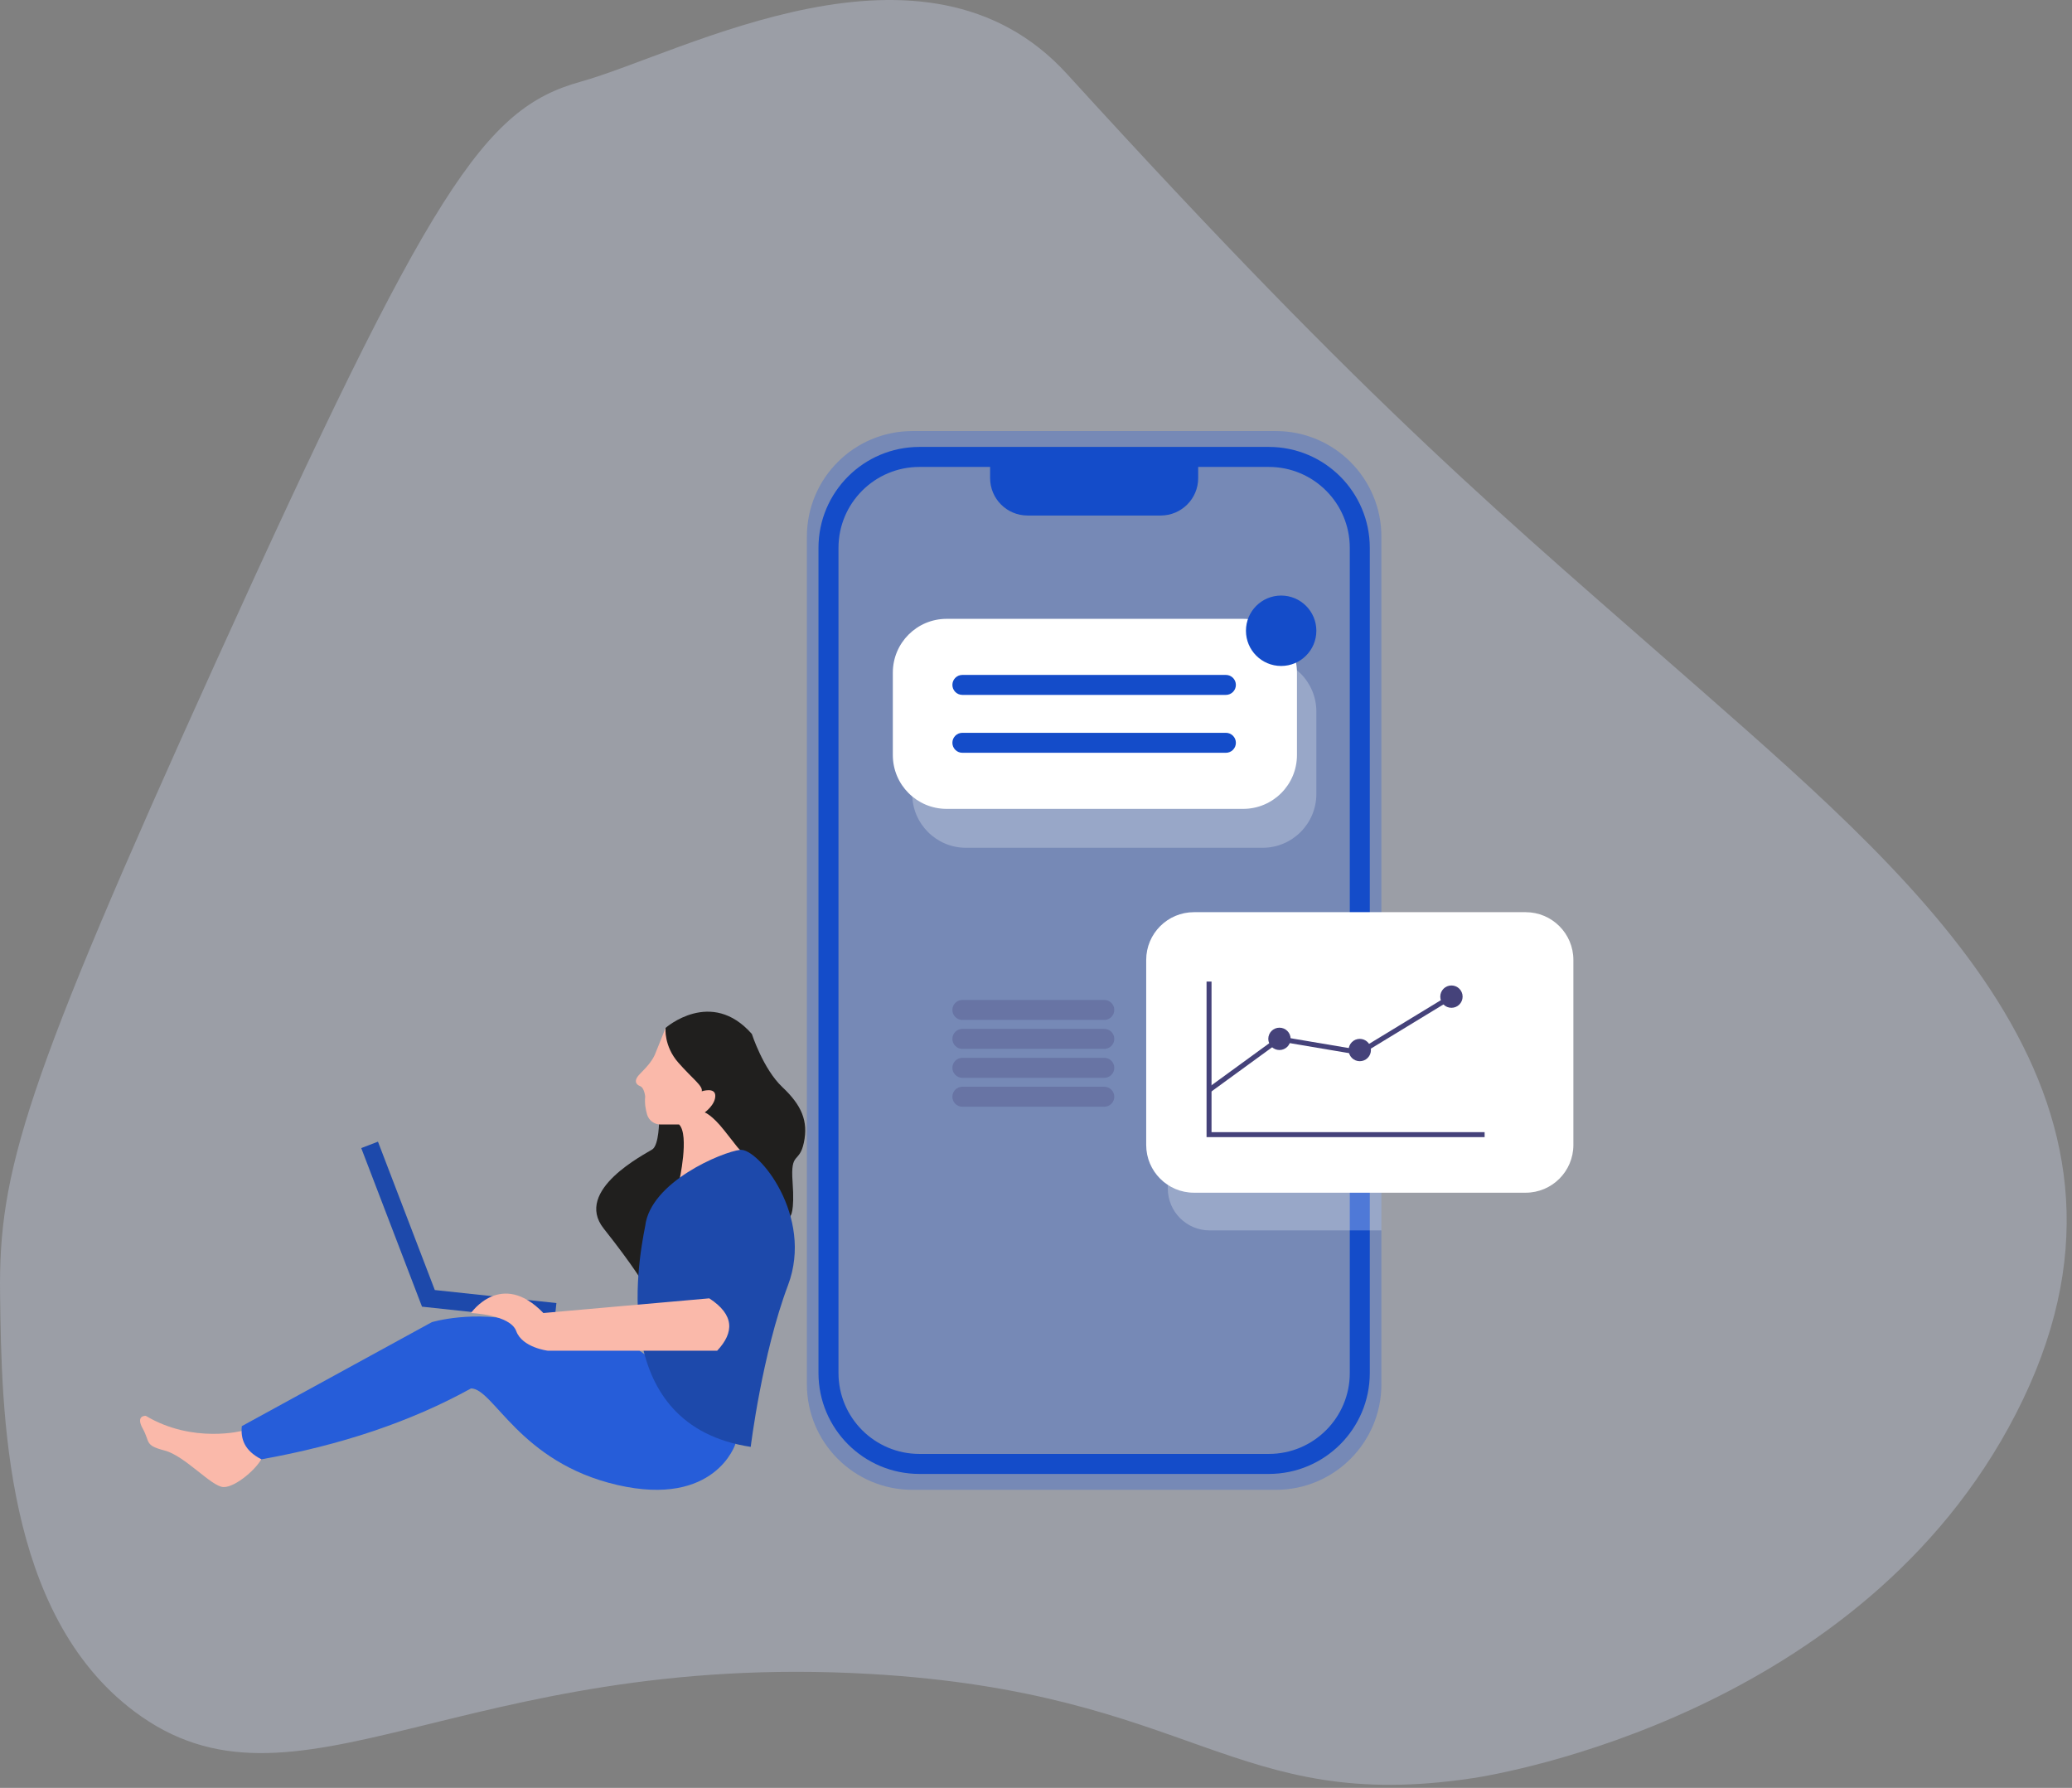 <svg width="255" height="220" viewBox="0 0 255 220" fill="none" xmlns="http://www.w3.org/2000/svg">
<rect x="0" y="0" width="255" height="220" fill="#808080" stroke="none"/>
<path opacity="0.3" d="M131.322 9.107C113.787 -10.138 84.051 6.554 71.418 10.065C59.587 13.352 53.106 22.922 26.558 81.474C2.931 133.586 -0.19 144.214 0.009 159.292C0.2 173.762 0.527 198.545 16.488 210.561C36.269 225.453 56.597 203.069 107.123 205.983C147.043 208.286 151.719 223.26 181.279 218.8C184.622 218.296 229.122 210.886 248.111 173.94C267.648 135.929 237.517 109.669 209.66 85.192C185.054 63.572 169.523 51.033 131.322 9.107Z" fill="#D9E5FF"/>
<path d="M170.008 66.034V170.332C170.008 177.506 164.193 183.323 157.018 183.323H112.292C105.117 183.323 99.302 177.506 99.302 170.332V66.034C99.302 58.86 105.117 53.043 112.292 53.043H157.018C164.193 53.043 170.008 58.86 170.008 66.034Z" fill="#265DD9" fill-opacity="0.32"/>
<path opacity="0.25" d="M155.384 104.321H118.886C115.23 104.321 112.267 101.357 112.267 97.702V87.557C112.267 83.901 115.23 80.938 118.886 80.938H155.384C159.039 80.938 162.003 83.901 162.003 87.557V97.702C162.003 101.357 159.039 104.321 155.384 104.321Z" fill="white"/>
<path d="M101.961 168.943V67.418C101.961 61.236 106.973 56.225 113.155 56.225H156.155C162.337 56.225 167.349 61.236 167.349 67.418V168.943C167.349 175.126 162.337 180.137 156.155 180.137H113.155C106.973 180.137 101.961 175.126 101.961 168.943Z" stroke="#144CC9" stroke-width="2.462" stroke-miterlimit="10"/>
<path d="M142.854 63.434H126.458C123.913 63.434 121.851 61.371 121.851 58.827V56.225H147.461V58.827C147.461 61.371 145.398 63.434 142.854 63.434Z" fill="#144CC9"/>
<path d="M152.997 99.532H116.499C112.843 99.532 109.88 96.568 109.88 92.913V82.768C109.88 79.112 112.843 76.148 116.499 76.148H152.997C156.653 76.148 159.616 79.112 159.616 82.768V92.913C159.616 96.568 156.652 99.532 152.997 99.532Z" fill="white"/>
<path d="M157.67 81.948C160.063 81.948 162.003 80.008 162.003 77.616C162.003 75.223 160.063 73.283 157.67 73.283C155.278 73.283 153.338 75.223 153.338 77.616C153.338 80.008 155.278 81.948 157.67 81.948Z" fill="#144CC9"/>
<path opacity="0.25" d="M170.008 116.883V151.402H148.873C146.028 151.402 143.722 149.096 143.722 146.252V122.034C143.722 119.19 146.028 116.883 148.873 116.883H170.008Z" fill="white"/>
<path d="M150.87 85.508H118.439C117.76 85.508 117.21 84.957 117.21 84.278C117.21 83.599 117.76 83.049 118.439 83.049H150.87C151.549 83.049 152.099 83.599 152.099 84.278C152.099 84.957 151.549 85.508 150.87 85.508Z" fill="#144CC9"/>
<path d="M150.87 92.631H118.439C117.76 92.631 117.21 92.08 117.21 91.401C117.21 90.722 117.76 90.172 118.439 90.172H150.87C151.549 90.172 152.099 90.722 152.099 91.401C152.099 92.08 151.549 92.631 150.87 92.631Z" fill="#144CC9"/>
<g opacity="0.3">
<path d="M135.905 125.504H118.439C117.76 125.504 117.21 124.953 117.21 124.274C117.21 123.595 117.76 123.045 118.439 123.045H135.905C136.584 123.045 137.134 123.595 137.134 124.274C137.134 124.953 136.584 125.504 135.905 125.504Z" fill="#45427A"/>
<path d="M135.905 132.625H118.439C117.76 132.625 117.21 132.074 117.21 131.395C117.21 130.716 117.76 130.166 118.439 130.166H135.905C136.584 130.166 137.134 130.716 137.134 131.395C137.134 132.074 136.584 132.625 135.905 132.625Z" fill="#45427A"/>
<path d="M135.905 129.064H118.439C117.76 129.064 117.21 128.514 117.21 127.835C117.21 127.156 117.76 126.605 118.439 126.605H135.905C136.584 126.605 137.134 127.156 137.134 127.835C137.134 128.514 136.584 129.064 135.905 129.064Z" fill="#45427A"/>
<path d="M135.905 136.183H118.439C117.76 136.183 117.21 135.633 117.21 134.954C117.21 134.275 117.76 133.725 118.439 133.725H135.905C136.584 133.725 137.134 134.275 137.134 134.954C137.134 135.633 136.584 136.183 135.905 136.183Z" fill="#45427A"/>
</g>
<path d="M187.757 146.763H146.94C143.694 146.763 141.062 144.131 141.062 140.885V118.122C141.062 114.876 143.694 112.244 146.94 112.244H187.757C191.004 112.244 193.635 114.876 193.635 118.122V140.885C193.635 144.131 191.004 146.763 187.757 146.763Z" fill="white"/>
<path d="M148.796 120.781V139.618H182.712" stroke="#45427A" stroke-width="0.612" stroke-miterlimit="10"/>
<path d="M148.796 134.143L157.461 127.833L167.349 129.503L178.629 122.637" stroke="#45427A" stroke-width="0.612" stroke-miterlimit="10"/>
<path d="M157.462 129.206C158.221 129.206 158.836 128.591 158.836 127.832C158.836 127.072 158.221 126.457 157.462 126.457C156.702 126.457 156.087 127.072 156.087 127.832C156.087 128.591 156.702 129.206 157.462 129.206Z" fill="#45427A"/>
<path d="M168.318 130.179C168.855 129.642 168.855 128.772 168.318 128.235C167.782 127.698 166.911 127.698 166.374 128.235C165.838 128.772 165.838 129.642 166.374 130.179C166.911 130.716 167.782 130.716 168.318 130.179Z" fill="#45427A"/>
<path d="M178.629 124.011C179.388 124.011 180.003 123.396 180.003 122.636C180.003 121.877 179.388 121.262 178.629 121.262C177.869 121.262 177.254 121.877 177.254 122.636C177.254 123.396 177.869 124.011 178.629 124.011Z" fill="#45427A"/>
<path d="M68.242 162.534L51.937 160.787L44.458 141.271L46.516 140.482L53.512 158.739L68.477 160.342L68.242 162.534Z" fill="#1D49AB"/>
<path d="M29.903 176.042C29.903 176.042 23.788 177.699 17.943 174.22C17.943 174.22 16.644 174.127 17.571 175.797C18.499 177.467 17.757 177.839 20.262 178.488C22.768 179.138 26.015 182.933 27.5 182.984C28.985 183.035 31.768 180.622 32.325 179.23C32.882 177.839 29.903 176.042 29.903 176.042Z" fill="#FAB9AA"/>
<path d="M81.906 126.49C81.906 126.49 87.52 121.526 92.531 127.232C92.531 127.232 93.923 131.547 96.289 133.774C98.655 136.001 99.49 137.95 98.933 140.594C98.377 143.239 97.263 141.615 97.542 145.42C97.82 149.224 97.263 149.642 97.263 149.642L97.403 151.173C97.403 151.173 92.782 141.436 89.455 140.458L83.979 135.027L81.906 130.155V126.49H81.906Z" fill="#201F1E"/>
<path d="M81.119 137.833C81.119 137.833 81.119 140.875 80.284 141.432C79.448 141.989 70.54 146.442 74.299 151.175C78.056 155.907 79.309 158.134 79.309 158.134L83.98 146.025L85.433 139.901L83.98 136.699L81.119 137.833Z" fill="#201F1E"/>
<path d="M83.577 145.422C83.577 145.422 84.876 139.668 83.577 138.369H81.28C80.523 138.369 79.856 137.872 79.639 137.147C79.459 136.544 79.318 135.768 79.401 134.936C79.401 134.936 79.308 133.823 78.752 133.637C78.752 133.637 77.638 133.266 78.752 132.153C79.865 131.039 80.329 130.389 80.608 129.74C80.886 129.09 81.907 126.492 81.907 126.492C81.907 126.492 81.69 128.719 83.484 130.761C85.238 132.756 86.546 133.637 86.361 134.287C86.361 134.287 88.031 133.73 88.031 134.843C88.031 135.957 86.732 136.885 86.732 136.885C86.732 136.885 87.612 137.167 89.145 139.112C91.557 142.174 91.882 142.592 91.882 142.592C91.882 142.592 86.175 142.174 83.577 145.422Z" fill="#FAB9AA"/>
<path d="M90.504 177.684C90.504 177.684 88.031 185.509 75.969 182.725C63.906 179.941 60.751 170.848 57.967 170.848C50.5 174.969 41.869 177.842 32.171 179.57C30.037 178.469 29.616 177.033 29.758 175.488L53.142 162.693C53.142 162.693 58.292 161.125 64.416 162.693C70.54 164.26 80.005 164.817 80.005 164.817L78.705 166.208L89.702 173.864L90.504 177.684Z" fill="#265DD9"/>
<path d="M92.391 178.038C92.391 178.038 93.783 166.625 96.984 158.135C100.186 149.644 93.295 141.23 91.086 141.49C88.878 141.75 80.05 145.422 79.404 150.866C78.423 155.803 74.993 175.394 92.391 178.038Z" fill="#1D49AB"/>
<path d="M67.431 166.207C67.431 166.207 64.277 165.836 63.534 163.795C62.792 161.753 57.967 161.568 57.967 161.568C57.967 161.568 61.678 156.186 66.875 161.568L87.289 159.761C90.379 161.772 90.387 163.937 88.262 166.207H68.359L67.431 166.207Z" fill="#FAB9AA"/>
</svg>
